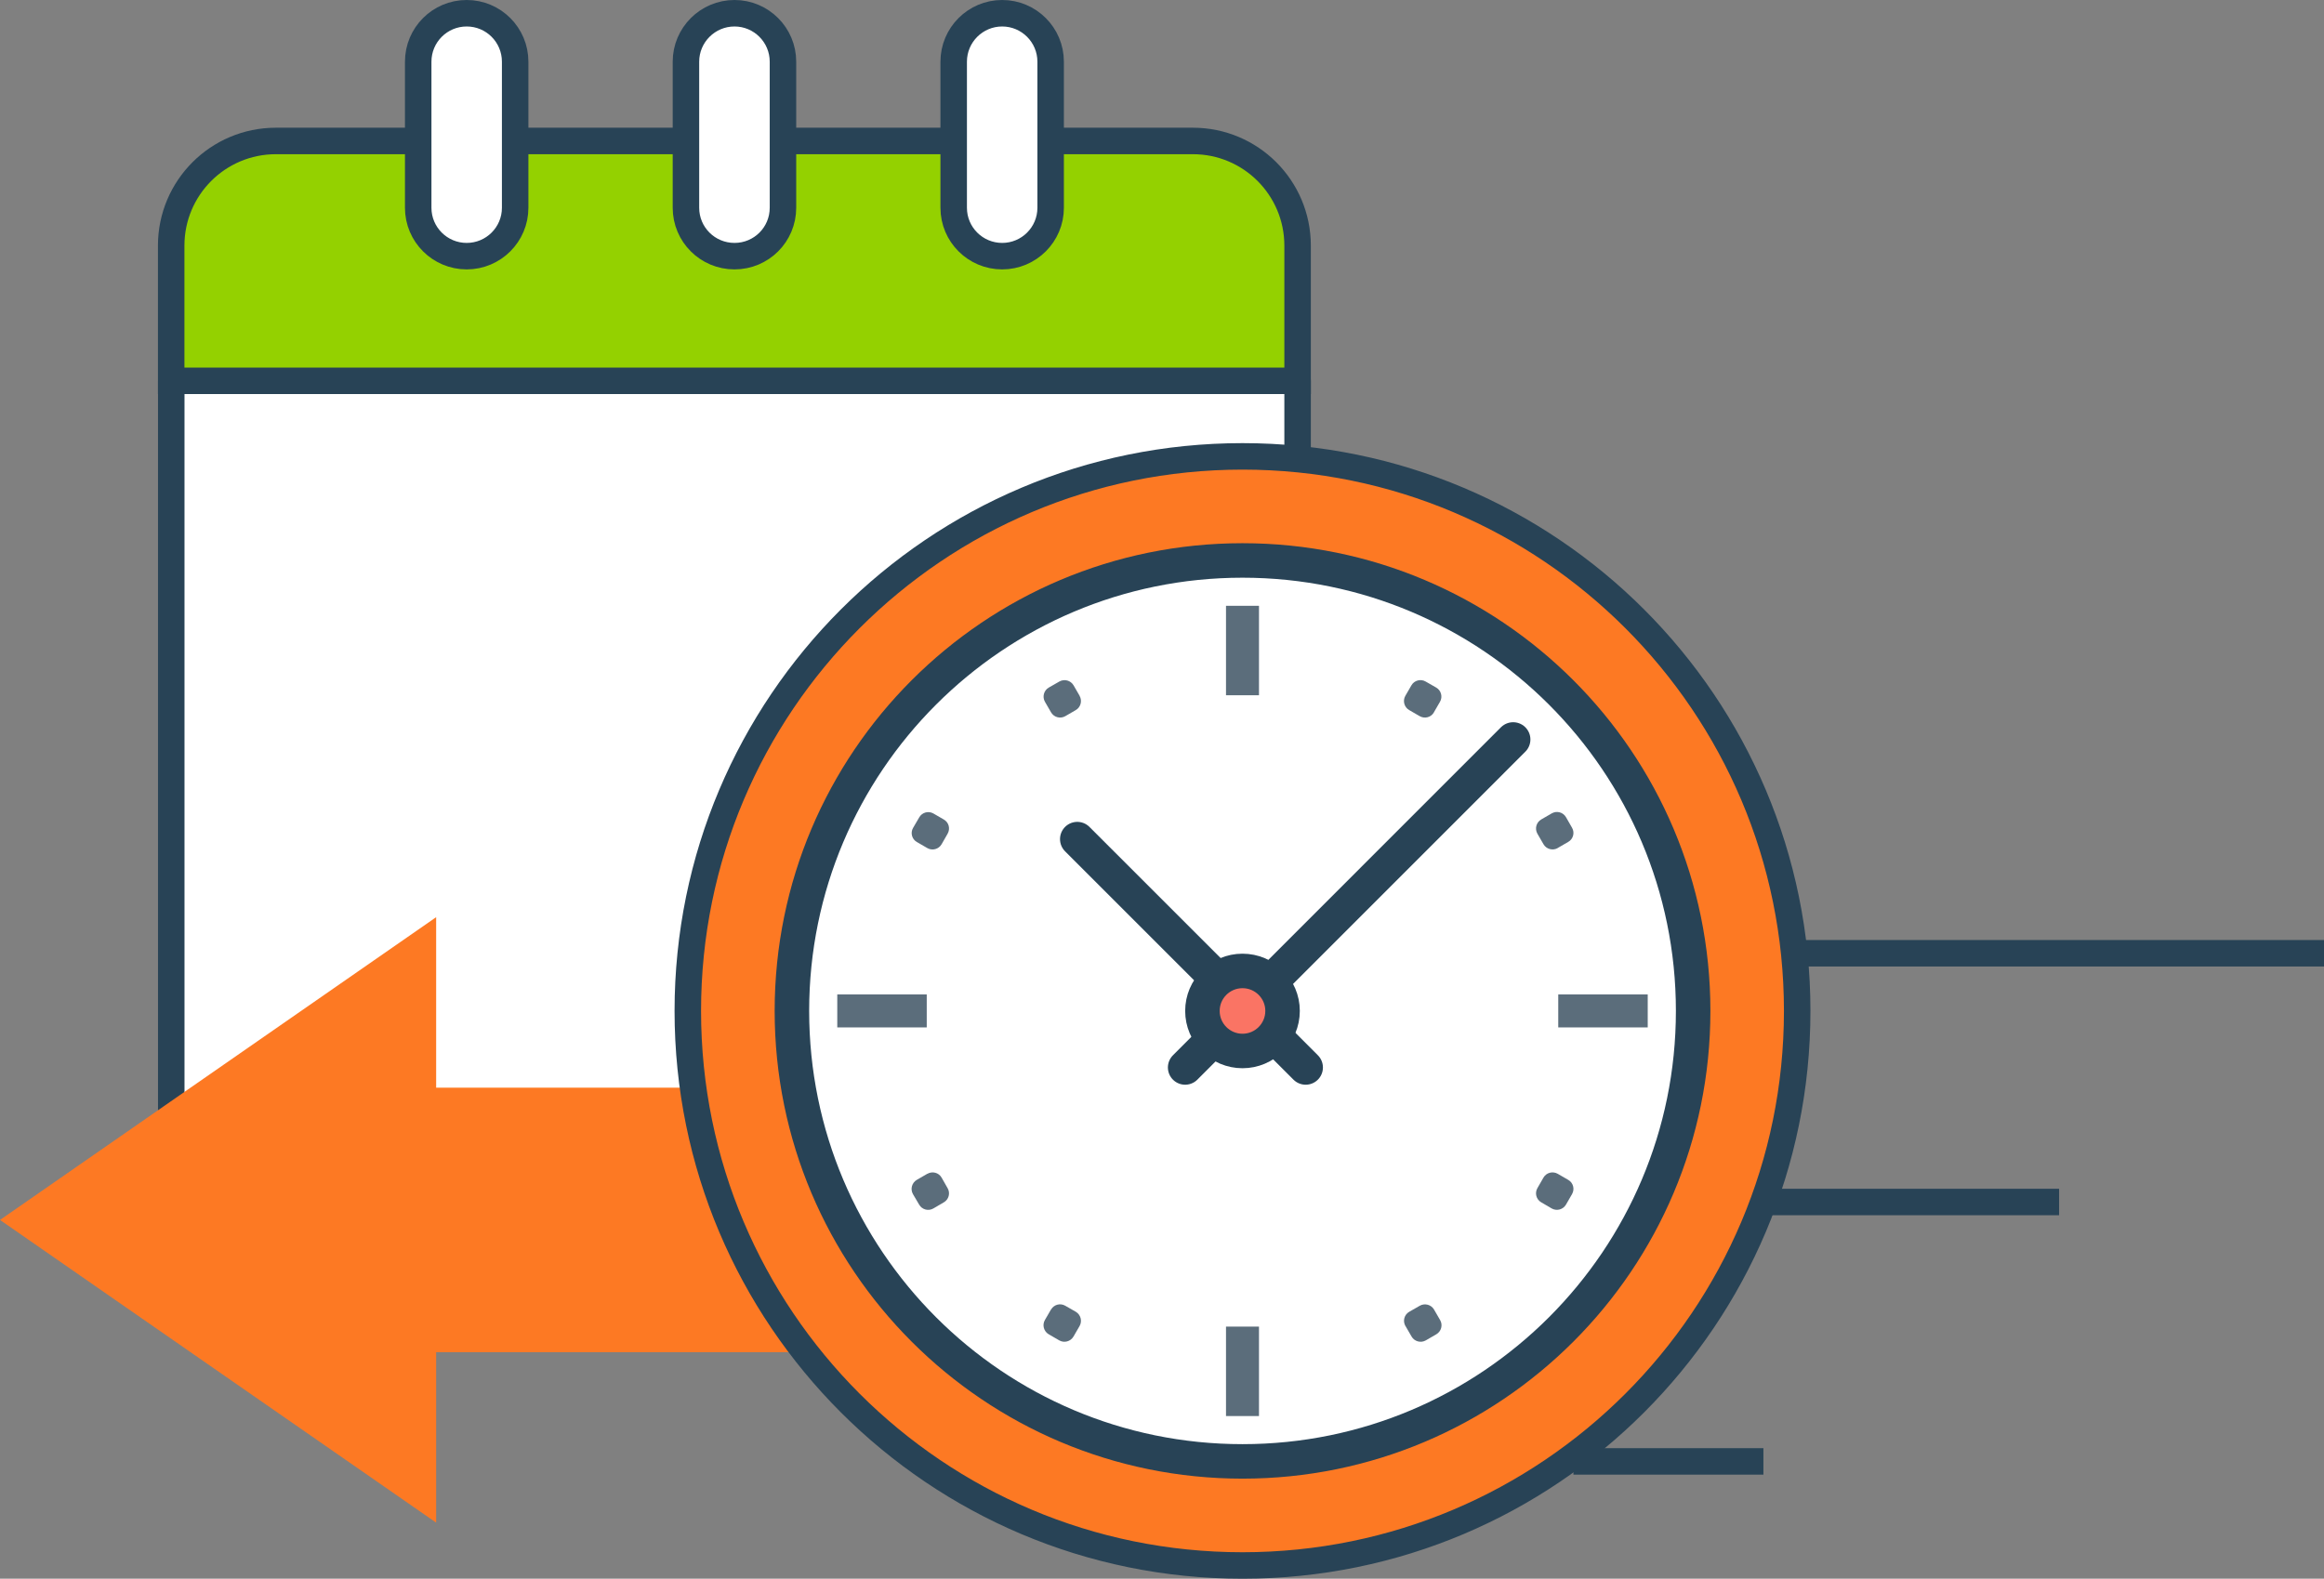 <?xml version="1.0" encoding="UTF-8"?><svg id="_レイヤー_2" xmlns="http://www.w3.org/2000/svg" viewBox="0 0 350.93 238.45"><rect x="0" y="0" width="350.93" height="238.45" fill="#808080" stroke="none"/><defs><style>.cls-1,.cls-2{fill:#fd7923;}.cls-3,.cls-4{fill:#5b6d7b;}.cls-4,.cls-5,.cls-2,.cls-6,.cls-7,.cls-8,.cls-9{stroke:#284356;}.cls-4,.cls-5,.cls-7,.cls-8{stroke-linecap:round;stroke-linejoin:round;}.cls-4,.cls-5,.cls-8{stroke-width:5.21px;}.cls-5,.cls-7{fill:#fff;}.cls-2,.cls-6,.cls-7,.cls-9{stroke-width:4px;}.cls-2,.cls-6,.cls-9{stroke-miterlimit:10;}.cls-6{fill:#94d100;}.cls-8{fill:#fa7464;}.cls-9{fill:none;}</style></defs><g id="icon"><g><g><g><path class="cls-7" d="M41.66,191.38H180.13c8.73,0,15.81-7.08,15.81-15.81V57.52H25.86v118.05c0,8.73,7.08,15.81,15.81,15.81Z"/><path class="cls-6" d="M195.94,37.1c0-8.74-7.08-15.81-15.81-15.81H41.66c-8.73,0-15.81,7.07-15.81,15.81v20.42H195.94v-20.42Z"/></g><g><path class="cls-7" d="M144.01,31.38c0,4.04,3.28,7.31,7.32,7.31s7.32-3.27,7.32-7.31V9.32c0-4.04-3.28-7.32-7.32-7.32s-7.32,3.28-7.32,7.32V31.38Z"/><path class="cls-7" d="M103.58,31.38c0,4.04,3.27,7.31,7.33,7.31s7.32-3.27,7.32-7.31V9.32c0-4.04-3.28-7.32-7.32-7.32s-7.33,3.28-7.33,7.32V31.38Z"/><path class="cls-7" d="M63.15,31.38c0,4.04,3.28,7.31,7.32,7.31s7.32-3.27,7.32-7.31V9.32c0-4.04-3.27-7.32-7.32-7.32s-7.32,3.28-7.32,7.32V31.38Z"/></g></g><polygon class="cls-1" points="126.3 164.28 65.86 164.28 65.86 138.53 0 184.26 65.86 229.98 65.86 204.23 126.3 204.23 126.3 164.28"/><g><path class="cls-2" d="M271.38,152.69c0,46.26-37.5,83.76-83.76,83.76s-83.76-37.5-83.76-83.76,37.5-83.76,83.76-83.76,83.76,37.5,83.76,83.76Z"/><path class="cls-5" d="M255.67,152.69c0,37.58-30.47,68.04-68.05,68.04s-68.04-30.46-68.04-68.04,30.47-68.04,68.04-68.04,68.05,30.46,68.05,68.04Z"/><g><rect class="cls-3" x="235.3" y="150.2" width="13.51" height="4.98"/><rect class="cls-3" x="185.13" y="200.37" width="4.98" height="13.51"/><rect class="cls-3" x="126.43" y="150.2" width="13.51" height="4.98"/><rect class="cls-3" x="185.13" y="91.5" width="4.98" height="13.51"/></g><g><path class="cls-3" d="M216.53,107.59c-.43,.76-1.39,1.01-2.15,.58l-1.59-.92c-.75-.43-1.01-1.4-.58-2.15l.92-1.59c.43-.75,1.4-1.01,2.15-.57l1.59,.91c.75,.43,1.01,1.4,.57,2.15l-.92,1.59Z"/><path class="cls-3" d="M235.22,128.09c-.75,.43-1.72,.17-2.15-.58l-.92-1.59c-.43-.76-.17-1.71,.58-2.15l1.59-.92c.75-.43,1.71-.18,2.15,.58l.91,1.59c.44,.75,.18,1.71-.57,2.14l-1.59,.92Z"/><path class="cls-3" d="M232.73,181.6c-.75-.43-1.01-1.39-.58-2.14l.92-1.6c.43-.75,1.4-1,2.15-.57l1.59,.92c.75,.43,1.01,1.39,.57,2.15l-.91,1.58c-.44,.76-1.4,1.01-2.15,.59l-1.59-.93Z"/><path class="cls-3" d="M212.22,200.28c-.43-.76-.18-1.71,.58-2.15l1.59-.91c.75-.43,1.72-.17,2.15,.57l.92,1.59c.44,.75,.18,1.71-.57,2.15l-1.59,.92c-.75,.43-1.72,.17-2.15-.58l-.92-1.59Z"/><path class="cls-3" d="M158.71,197.79c.44-.75,1.39-1.01,2.15-.57l1.59,.91c.74,.44,1,1.4,.57,2.15l-.92,1.59c-.44,.75-1.4,1.01-2.15,.58l-1.59-.92c-.75-.44-1.01-1.4-.58-2.15l.92-1.59Z"/><path class="cls-3" d="M140.04,177.29c.75-.43,1.71-.18,2.14,.57l.91,1.6c.44,.75,.18,1.71-.57,2.14l-1.59,.93c-.75,.43-1.71,.17-2.14-.59l-.93-1.58c-.43-.75-.17-1.71,.57-2.15l1.59-.92Z"/><path class="cls-3" d="M142.52,123.78c.76,.43,1.01,1.39,.57,2.15l-.91,1.59c-.44,.75-1.4,1-2.14,.58l-1.59-.92c-.75-.43-1.01-1.39-.57-2.14l.93-1.59c.43-.75,1.39-1.01,2.14-.58l1.59,.92Z"/><path class="cls-3" d="M163.02,105.1c.43,.75,.17,1.72-.57,2.15l-1.59,.92c-.75,.43-1.71,.18-2.15-.58l-.92-1.59c-.43-.75-.17-1.72,.58-2.15l1.59-.91c.75-.43,1.71-.18,2.15,.57l.92,1.59Z"/></g><line class="cls-4" x1="178.96" y1="161.23" x2="228.49" y2="111.69"/><line class="cls-4" x1="162.67" y1="126.74" x2="197.16" y2="161.23"/><path class="cls-8" d="M193.67,152.69c0,3.34-2.71,6.05-6.05,6.05s-6.05-2.71-6.05-6.05,2.71-6.04,6.05-6.04,6.05,2.7,6.05,6.04Z"/></g><line class="cls-9" x1="270.94" y1="143.98" x2="350.93" y2="143.98"/><line class="cls-9" x1="266.28" y1="181.55" x2="310.93" y2="181.55"/><line class="cls-9" x1="237.59" y1="220.73" x2="266.28" y2="220.73"/></g></g></svg>